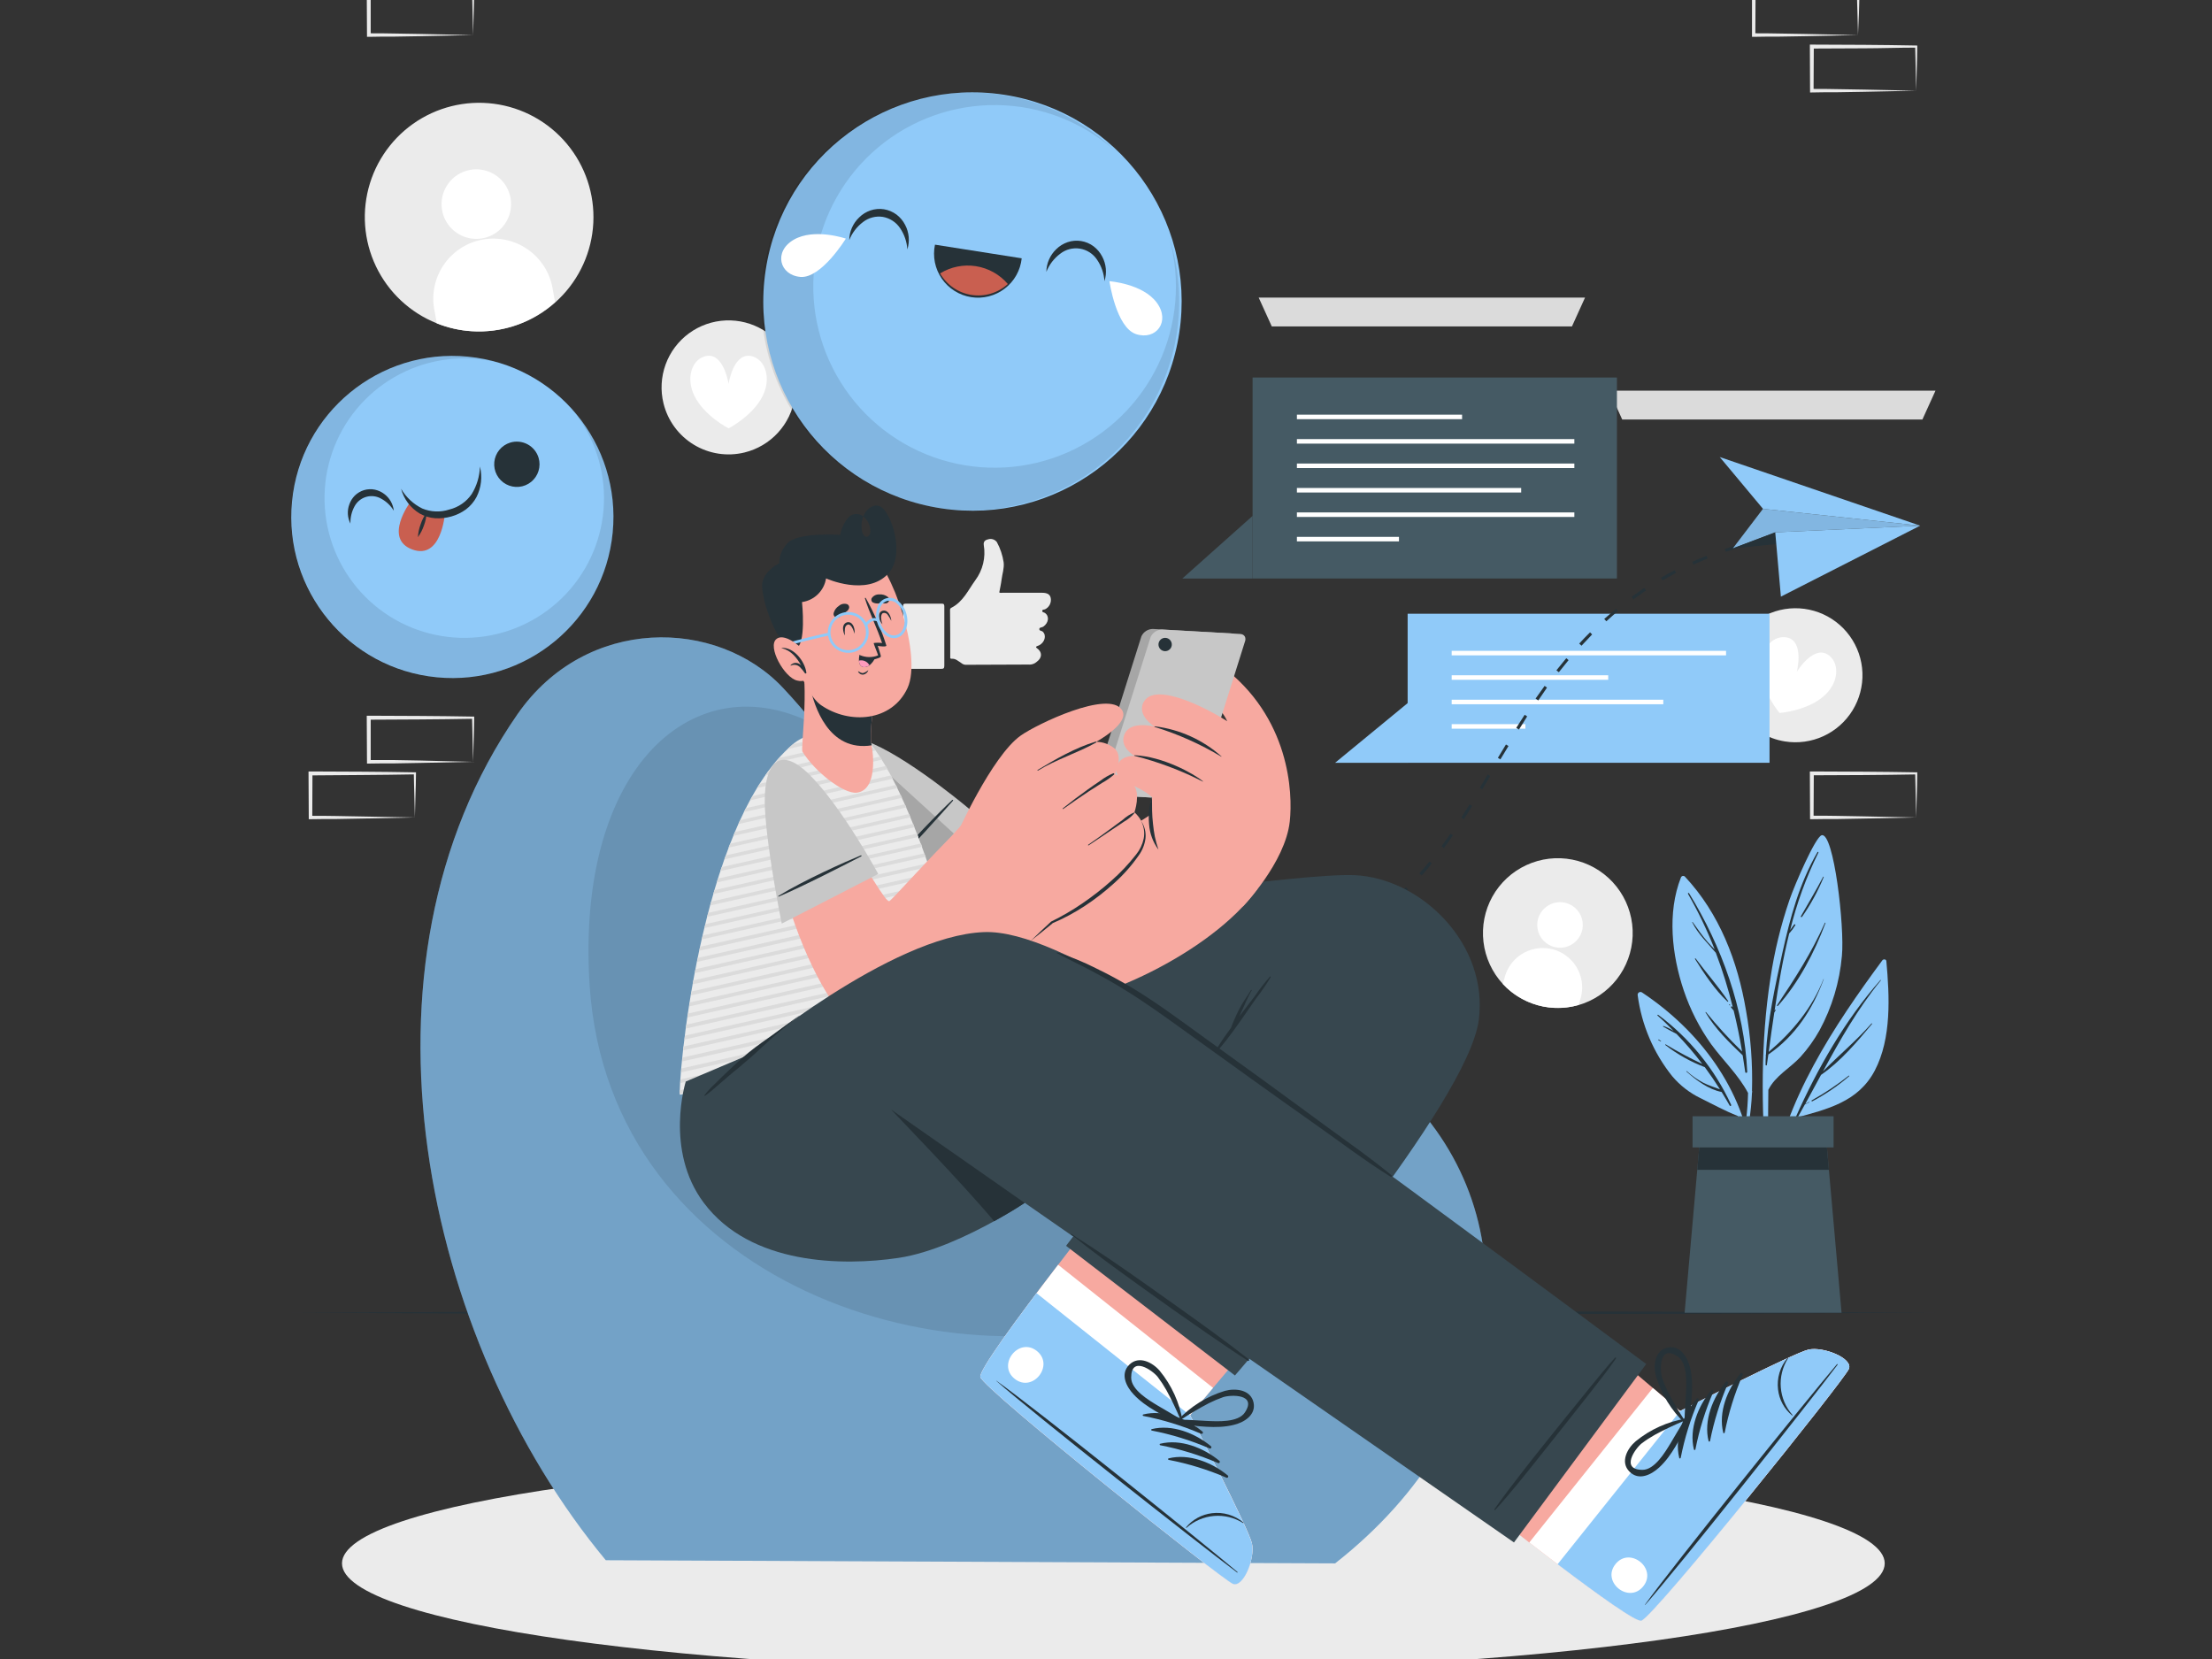 <svg width="800" height="600" viewBox="0 0 800 600" fill="none" xmlns="http://www.w3.org/2000/svg">
<rect x="0" y="0" width="800" height="600" fill="#333333" stroke="none"/>
<g clip-path="url(#clip0_451_302)">
<path d="M171.108 275.53L152.402 275.915L142.906 276.086C139.727 276.086 136.533 276.086 133.354 276.158H132.727V275.53L132.641 259.576V258.849H133.354L152.231 258.935C158.533 258.935 164.82 259.091 171.108 259.163H171.507V259.548C171.507 262.242 171.378 264.937 171.321 267.603L171.108 275.53ZM171.108 275.53L170.908 267.461C170.908 264.809 170.751 262.185 170.723 259.576L171.108 259.961C164.82 260.032 158.533 260.189 152.231 260.189L133.354 260.289L134.067 259.576V275.53L133.425 274.889C136.533 274.889 139.641 274.889 142.764 274.889L152.145 275.06L171.108 275.53Z" fill="#EBEBEB"/>
<path d="M150.049 295.648L131.344 296.033L121.848 296.204C118.669 296.204 115.475 296.204 112.296 296.275H111.668V295.648L111.583 279.694V279.009H112.296L131.172 279.095C137.46 279.095 143.762 279.252 150.049 279.323H150.448V279.708C150.448 282.403 150.334 285.097 150.263 287.763L150.049 295.648ZM150.049 295.648L149.85 287.564C149.778 284.912 149.693 282.288 149.664 279.679L150.049 280.064C143.762 280.136 137.46 280.292 131.172 280.292L112.296 280.435L113.009 279.736L112.937 295.69L112.296 295.049C115.404 295.049 118.512 295.049 121.634 295.12L131.016 295.291L150.049 295.648Z" fill="#EBEBEB"/>
<path d="M693.028 295.648L674.308 296.033L664.813 296.204C661.647 296.204 658.454 296.204 655.274 296.275H654.633V295.648L654.562 279.694V279.009H655.274L674.151 279.095C680.439 279.095 686.74 279.252 693.028 279.323H693.413V279.708C693.413 282.403 693.299 285.097 693.228 287.763L693.028 295.648ZM693.028 295.648L692.828 287.578C692.828 284.926 692.657 282.303 692.643 279.694L693.028 280.079C686.74 280.15 680.439 280.307 674.151 280.307L655.274 280.392L655.987 279.694L655.902 295.648L655.274 295.006C658.383 295.006 661.491 295.006 664.599 295.077L673.98 295.248L693.028 295.648Z" fill="#EBEBEB"/>
<path d="M671.97 12.681L653.25 13.08L643.754 13.237C640.589 13.237 637.396 13.237 634.216 13.323H633.632V12.681V-3.273V-3.986H634.359L653.236 -3.9C659.523 -3.9 665.811 -3.729 672.112 -3.658H672.497V-3.287C672.497 -0.578 672.369 2.116 672.312 4.768L671.97 12.681ZM671.97 12.681L671.77 4.626C671.699 1.96 671.599 -0.664 671.571 -3.273L671.97 -2.888C665.668 -2.888 659.38 -2.66 653.093 -2.646L634.216 -2.56L634.929 -3.273L634.843 12.681L634.216 12.04C637.324 12.04 640.418 12.04 643.541 12.125L652.922 12.282L671.97 12.681Z" fill="#EBEBEB"/>
<path d="M693.028 32.799L674.308 33.198L664.813 33.355C661.647 33.355 658.454 33.355 655.274 33.44H654.633V32.799L654.562 16.845V16.132H655.274L674.151 16.217C680.439 16.217 686.74 16.389 693.028 16.46H693.413V16.845C693.413 19.554 693.299 22.248 693.228 24.9L693.028 32.799ZM693.028 32.799L692.828 24.743C692.828 22.077 692.657 19.454 692.643 16.845L693.028 17.23C686.74 17.23 680.439 17.458 674.151 17.472L655.274 17.558L655.987 16.845L655.902 32.799L655.274 32.157C658.383 32.157 661.491 32.157 664.599 32.243L673.98 32.4L693.028 32.799Z" fill="#EBEBEB"/>
<path d="M171.108 12.681L152.402 13.08L142.906 13.237C139.727 13.237 136.533 13.237 133.354 13.323H132.727V12.681L132.641 -3.287V-4H133.354L152.231 -3.914C158.533 -3.914 164.82 -3.743 171.108 -3.672H171.507V-3.287C171.507 -0.578 171.378 2.116 171.321 4.768L171.108 12.681ZM171.108 12.681L170.908 4.626C170.908 1.96 170.751 -0.664 170.723 -3.273L171.108 -2.888C164.82 -2.888 158.533 -2.66 152.231 -2.646L133.354 -2.56L134.067 -3.273V12.681L133.425 12.04C136.533 12.04 139.641 12.04 142.764 12.125L152.145 12.282L171.108 12.681Z" fill="#EBEBEB"/>
<path d="M581.948 141.283L586.696 151.719H695.266L700 141.283H581.948Z" fill="#DBDBDB"/>
<path d="M455.215 107.621L459.963 118.058H568.518L573.252 107.621H455.215Z" fill="#DBDBDB"/>
<path d="M157.976 116.931C162.003 118.55 166.263 119.513 170.594 119.782C180.976 120.46 191.232 117.199 199.316 110.649C207.4 104.099 212.717 94.743 214.207 84.445C215.697 74.149 213.251 63.668 207.355 55.096C201.46 46.523 192.549 40.488 182.401 38.194C172.253 35.901 161.613 37.518 152.604 42.722C143.595 47.927 136.879 56.337 133.797 66.274C130.714 76.211 131.491 86.945 135.973 96.334C140.455 105.724 148.312 113.078 157.976 116.931Z" fill="#EBEBEB"/>
<path d="M159.887 76.055C160.33 78.502 161.488 80.763 163.216 82.552C164.944 84.341 167.163 85.577 169.594 86.105C172.024 86.632 174.556 86.427 176.87 85.516C179.184 84.604 181.176 83.026 182.593 80.983C184.011 78.939 184.791 76.522 184.834 74.035C184.877 71.548 184.182 69.105 182.837 67.013C181.491 64.921 179.556 63.276 177.275 62.284C174.995 61.292 172.471 60.999 170.024 61.441C166.743 62.038 163.834 63.912 161.933 66.652C160.033 69.392 159.297 72.773 159.887 76.055Z" fill="white"/>
<path d="M157.05 111.827L157.976 116.931C162.003 118.551 166.263 119.513 170.594 119.783C176.069 120.128 181.558 119.373 186.737 117.564C191.916 115.754 196.68 112.926 200.749 109.247L199.822 104.157C198.795 98.485 195.558 93.453 190.821 90.168C186.084 86.883 180.237 85.615 174.565 86.641C168.893 87.668 163.861 90.906 160.576 95.642C157.292 100.379 156.023 106.227 157.05 111.899V111.827Z" fill="white"/>
<path d="M543.525 355.871C547.412 360.069 552.529 362.928 558.141 364.039C563.754 365.15 569.574 364.455 574.767 362.055C579.96 359.654 584.26 355.671 587.05 350.676C589.84 345.681 590.977 339.931 590.298 334.25C589.619 328.57 587.159 323.25 583.27 319.053C579.381 314.857 574.264 311.999 568.651 310.89C563.038 309.781 557.219 310.478 552.026 312.88C546.834 315.282 542.535 319.267 539.747 324.263C536.973 329.259 535.845 335.004 536.523 340.678C537.201 346.353 539.651 351.669 543.525 355.871Z" fill="#EBEBEB"/>
<path d="M556.271 332.289C555.828 333.859 555.861 335.526 556.366 337.077C556.871 338.628 557.825 339.994 559.107 341.003C560.389 342.012 561.941 342.617 563.568 342.743C565.194 342.869 566.821 342.509 568.243 341.709C569.665 340.909 570.817 339.705 571.554 338.25C572.291 336.795 572.579 335.153 572.383 333.534C572.187 331.915 571.514 330.39 570.45 329.153C569.386 327.916 567.98 327.023 566.408 326.586C564.308 326.007 562.063 326.281 560.164 327.35C558.266 328.418 556.866 330.193 556.271 332.289Z" fill="white"/>
<path d="M544.438 352.592L543.525 355.871C546.946 359.556 551.326 362.216 556.173 363.553C561.02 364.89 566.144 364.851 570.971 363.442L571.883 360.177C572.667 356.612 572.053 352.883 570.169 349.757C568.285 346.631 565.274 344.346 561.756 343.374C558.238 342.402 554.481 342.816 551.259 344.531C548.037 346.245 545.596 349.131 544.438 352.592Z" fill="white"/>
<path d="M239.957 145.86C238.818 141.202 239.087 136.312 240.728 131.807C242.369 127.303 245.31 123.386 249.177 120.553C253.045 117.719 257.666 116.097 262.456 115.89C267.246 115.683 271.989 116.901 276.087 119.391C280.184 121.88 283.451 125.529 285.474 129.876C287.498 134.222 288.187 139.071 287.454 143.809C286.721 148.547 284.6 152.962 281.358 156.494C278.116 160.026 273.899 162.517 269.241 163.653C262.998 165.175 256.407 164.155 250.915 160.819C245.424 157.482 241.482 152.101 239.957 145.86Z" fill="#EBEBEB"/>
<path d="M275.856 143.151C272.192 150.522 263.495 154.913 263.495 154.913C263.495 154.913 254.784 150.522 251.134 143.151C248.083 136.992 250.022 130.319 254.827 128.893C261.727 126.812 263.495 138.874 263.495 138.874C263.495 138.874 265.263 126.869 272.164 128.893C276.969 130.333 278.908 136.992 275.856 143.151Z" fill="white"/>
<path d="M625.42 240.386C626.177 235.652 628.321 231.249 631.581 227.733C634.842 224.218 639.071 221.748 643.735 220.637C648.399 219.526 653.288 219.823 657.783 221.49C662.278 223.158 666.177 226.121 668.988 230.005C671.799 233.889 673.395 238.52 673.574 243.311C673.753 248.102 672.506 252.838 669.993 256.921C667.479 261.004 663.812 264.249 659.453 266.247C655.095 268.245 650.242 268.906 645.508 268.145C639.164 267.126 633.485 263.63 629.718 258.424C625.951 253.219 624.405 246.731 625.42 240.386Z" fill="#EBEBEB"/>
<path d="M659.552 251.806C653.321 257.195 643.598 257.851 643.598 257.851C643.598 257.851 637.267 250.437 636.768 242.168C636.355 235.31 640.703 229.935 645.708 230.463C652.836 231.218 649.842 242.966 649.842 242.966C649.842 242.966 656.13 232.587 661.69 237.192C665.554 240.514 664.755 247.315 659.552 251.806Z" fill="white"/>
<path fill-rule="evenodd" clip-rule="evenodd" d="M347.671 239.801C346.559 239.117 345.604 238.105 344.107 238.247C343.536 238.247 343.665 237.834 343.665 237.534C343.665 231.945 343.665 226.357 343.594 220.782C343.594 220.368 343.593 220.041 344.064 219.812C348.341 217.645 350.152 213.411 352.747 209.832C354.082 208.031 355.04 205.979 355.565 203.798C356.089 201.618 356.168 199.355 355.798 197.143C355.627 195.888 356.211 195.332 357.338 195.062C357.907 194.87 358.523 194.864 359.096 195.043C359.67 195.222 360.172 195.578 360.531 196.06C361.766 198.337 362.596 200.812 362.984 203.374C363.24 205.484 362.485 207.551 362.228 209.647C362.043 211.172 361.686 212.698 361.401 214.252C361.772 214.523 362.214 214.38 362.613 214.38H376.77C378.752 214.38 379.722 214.936 380.007 216.262C380.163 217.074 380.048 217.914 379.68 218.653C379.311 219.393 378.71 219.99 377.968 220.354C377.612 220.54 376.984 220.354 376.942 220.924C376.899 221.495 377.555 221.438 377.883 221.666C379.593 222.821 379.308 225.244 377.312 226.642C376.842 226.984 375.887 226.827 375.887 227.526C375.887 228.224 376.742 228.067 377.141 228.467C378.567 229.821 377.84 232.373 375.787 233.4C375.503 233.488 375.227 233.598 374.96 233.728C374.732 233.884 374.504 234.056 374.96 234.383C377.013 235.809 376.984 237.862 374.96 239.345L374.347 239.801C373.6 240.245 372.73 240.435 371.866 240.343L349.667 240.429C349.309 240.467 348.947 240.432 348.604 240.324C348.26 240.216 347.943 240.038 347.671 239.801Z" fill="#EBEBEB"/>
<path fill-rule="evenodd" clip-rule="evenodd" d="M326.613 230.035C326.613 226.484 326.613 222.906 326.613 219.384C326.613 218.657 326.613 218.315 327.568 218.315C331.902 218.315 336.227 218.315 340.542 218.315C341.398 218.315 341.526 218.6 341.526 219.356C341.526 226.494 341.526 233.623 341.526 240.742C341.526 241.654 341.298 241.911 340.385 241.897C336.108 241.897 331.988 241.897 327.796 241.897C326.755 241.897 326.598 241.54 326.613 240.628C326.67 237.12 326.627 233.585 326.613 230.035Z" fill="#EBEBEB"/>
<path d="M105.323 474.764L179.661 474.421L253.999 474.293L402.661 474.065L551.323 474.293L625.661 474.421L700 474.764L625.661 475.12L551.323 475.248L402.661 475.476L253.999 475.248L179.661 475.12L105.323 474.764Z" fill="#263238"/>
<path d="M402.662 604.634C556.735 604.634 681.636 587.074 681.636 565.412C681.636 543.75 556.735 526.19 402.662 526.19C248.588 526.19 123.687 543.75 123.687 565.412C123.687 587.074 248.588 604.634 402.662 604.634Z" fill="#EBEBEB"/>
<path d="M426.499 120.384C432.757 79.076 404.344 40.516 363.037 34.257C321.729 27.998 283.168 56.411 276.91 97.719C270.651 139.027 299.064 177.587 340.372 183.846C381.679 190.104 420.24 161.692 426.499 120.384Z" fill="#90CAF9"/>
<path opacity="0.1" d="M338.888 183.613C327.179 181.729 316.077 177.114 306.482 170.143C296.886 163.172 289.067 154.04 283.655 143.486C278.244 132.932 275.393 121.252 275.333 109.392C275.272 97.532 278.005 85.824 283.309 75.216C288.613 64.607 296.34 55.397 305.864 48.329C315.389 41.261 326.443 36.534 338.133 34.531C349.823 32.527 361.82 33.304 373.154 36.797C384.489 40.291 394.841 46.404 403.375 54.641C391.605 44.139 376.445 38.231 360.673 38C344.902 37.769 329.575 43.229 317.502 53.381C305.43 63.532 297.42 77.695 294.942 93.272C292.463 108.85 295.682 124.799 304.008 138.196C312.334 151.593 325.21 161.54 340.275 166.215C355.339 170.889 371.584 169.978 386.032 163.648C400.479 157.317 412.161 145.992 418.937 131.748C425.712 117.504 427.127 101.295 422.922 86.093C426.837 98.393 427.536 111.491 424.952 124.139C422.368 136.786 416.587 148.56 408.161 158.339C399.735 168.118 388.943 175.575 376.817 180C364.69 184.424 351.632 185.668 338.888 183.613Z" fill="black"/>
<path d="M307.137 86.834C307.161 85.297 307.491 83.781 308.108 82.373C308.725 80.966 309.616 79.695 310.73 78.636C311.884 77.491 313.283 76.623 314.822 76.098C316.4 75.57 318.082 75.428 319.726 75.685C321.363 75.962 322.912 76.621 324.246 77.609C325.538 78.595 326.595 79.857 327.34 81.302C328.06 82.659 328.503 84.146 328.643 85.676C328.782 87.206 328.616 88.748 328.152 90.213C327.988 87.422 327.061 84.729 325.472 82.428C324.757 81.382 323.84 80.49 322.775 79.805C321.71 79.119 320.518 78.654 319.27 78.436C318.018 78.247 316.741 78.313 315.516 78.632C314.29 78.95 313.142 79.514 312.141 80.29C309.902 81.968 308.17 84.233 307.137 86.834Z" fill="#263238"/>
<path d="M378.424 98.326C378.446 96.79 378.774 95.274 379.389 93.866C380.003 92.459 380.892 91.188 382.003 90.127C383.159 88.985 384.558 88.118 386.095 87.59C387.672 87.052 389.357 86.909 391.002 87.172C392.647 87.436 394.203 88.098 395.533 89.101C396.826 90.087 397.883 91.348 398.627 92.794C399.351 94.149 399.796 95.636 399.935 97.167C400.075 98.697 399.906 100.24 399.44 101.704C399.272 98.914 398.345 96.222 396.759 93.92C396.06 92.861 395.147 91.959 394.081 91.271C393.014 90.583 391.817 90.124 390.564 89.923C389.311 89.722 388.029 89.784 386.801 90.103C385.573 90.423 384.425 90.995 383.429 91.781C381.185 93.455 379.452 95.721 378.424 98.326Z" fill="#263238"/>
<path d="M369.513 93.421C369.289 95.566 368.63 97.642 367.577 99.524C366.524 101.406 365.099 103.054 363.389 104.368C361.679 105.682 359.719 106.635 357.63 107.167C355.54 107.7 353.364 107.802 351.233 107.467C349.103 107.132 347.063 106.367 345.238 105.218C343.412 104.07 341.84 102.562 340.616 100.787C339.391 99.011 338.541 97.005 338.117 94.891C337.693 92.777 337.703 90.598 338.147 88.488L369.513 93.421Z" fill="#263238"/>
<path d="M364.495 102.717C362.735 104.317 360.639 105.502 358.36 106.186C356.082 106.869 353.679 107.032 351.33 106.664C348.98 106.296 346.742 105.406 344.781 104.059C342.821 102.713 341.187 100.943 340.001 98.882C343.869 96.492 348.465 95.566 352.957 96.269C357.449 96.972 361.542 99.26 364.495 102.717Z" fill="#C95F50"/>
<path d="M305.911 86.292C305.911 86.292 294.506 82.386 287.077 86.691C279.649 90.997 281.93 99.523 289.487 100.15C297.043 100.778 305.911 86.292 305.911 86.292Z" fill="white"/>
<path d="M401.236 101.704C401.236 101.704 413.255 102.574 418.345 109.432C423.435 116.289 418.102 123.204 410.874 120.838C403.645 118.471 401.236 101.704 401.236 101.704Z" fill="white"/>
<path d="M221.591 192.592C224.697 160.569 201.255 132.09 169.232 128.984C137.208 125.878 108.73 149.321 105.624 181.344C102.518 213.367 125.96 241.846 157.984 244.952C190.007 248.058 218.485 224.616 221.591 192.592Z" fill="#90CAF9"/>
<path opacity="0.1" d="M180.332 242.753C171.576 245.364 162.329 245.879 153.338 244.256C144.347 242.634 135.863 238.919 128.573 233.412C121.282 227.905 115.389 220.761 111.369 212.556C107.35 204.351 105.316 195.316 105.433 186.18C105.551 177.044 107.815 168.064 112.044 159.965C116.272 151.865 122.347 144.875 129.776 139.556C137.205 134.238 145.781 130.742 154.811 129.351C163.841 127.959 173.072 128.711 181.758 131.545C170.069 128.215 157.572 129.209 146.556 134.344C135.54 139.478 126.743 148.411 121.778 159.504C116.812 170.597 116.01 183.108 119.519 194.745C123.028 206.381 130.612 216.364 140.882 222.863C151.152 229.362 163.421 231.943 175.439 230.132C187.457 228.322 198.42 222.241 206.32 213.004C214.22 203.768 218.526 191.994 218.451 179.84C218.376 167.687 213.923 155.967 205.91 146.829C212.761 154.048 217.65 162.9 220.109 172.544C222.569 182.188 222.517 192.3 219.96 201.918C217.402 211.536 212.424 220.339 205.5 227.487C198.575 234.636 189.935 239.891 180.403 242.753H180.332Z" fill="black"/>
<path d="M126.738 189.372C126.197 188.305 125.882 187.137 125.813 185.943C125.744 184.748 125.923 183.551 126.339 182.429C126.754 181.223 127.436 180.127 128.335 179.221C129.276 178.31 130.419 177.636 131.671 177.254C132.931 176.884 134.262 176.826 135.549 177.083C136.798 177.347 137.972 177.888 138.985 178.665C139.943 179.382 140.742 180.289 141.334 181.329C141.925 182.37 142.295 183.521 142.421 184.71C141.322 182.88 139.751 181.378 137.873 180.362C137.055 179.888 136.149 179.586 135.211 179.474C134.272 179.361 133.321 179.441 132.414 179.707C131.507 179.974 130.664 180.423 129.936 181.025C129.208 181.628 128.61 182.372 128.178 183.213C127.164 185.104 126.667 187.228 126.738 189.372Z" fill="#263238"/>
<path d="M194.789 165.578C195.249 167.129 195.241 168.782 194.764 170.328C194.287 171.874 193.363 173.245 192.108 174.267C190.854 175.289 189.325 175.917 187.714 176.072C186.103 176.226 184.483 175.901 183.056 175.136C181.63 174.372 180.462 173.202 179.7 171.775C178.937 170.348 178.614 168.727 178.771 167.116C178.927 165.506 179.557 163.978 180.581 162.725C181.605 161.472 182.977 160.549 184.524 160.074C185.559 159.758 186.646 159.65 187.724 159.756C188.801 159.862 189.847 160.18 190.801 160.691C191.755 161.203 192.598 161.898 193.283 162.736C193.967 163.575 194.479 164.541 194.789 165.578Z" fill="#263238"/>
<path d="M148.296 181.703C148.296 181.703 152.003 186.707 160.885 185.895C160.885 185.895 159.63 202.619 149.109 198.726C138.587 194.834 148.296 181.703 148.296 181.703Z" fill="#C95F50"/>
<path d="M145.059 176.769C146.852 179.844 149.509 182.323 152.701 183.898C155.825 185.196 159.311 185.327 162.524 184.269C165.808 183.465 168.68 181.48 170.594 178.694C172.449 175.688 173.477 172.245 173.574 168.714C174.509 172.426 174.069 176.351 172.333 179.763C171.403 181.517 170.098 183.045 168.513 184.24C166.918 185.394 165.132 186.258 163.237 186.792C161.347 187.328 159.381 187.545 157.42 187.434C155.44 187.287 153.516 186.703 151.789 185.723C148.464 183.73 146.05 180.517 145.059 176.769Z" fill="#263238"/>
<path d="M151.147 194.264C151.238 192.669 151.569 191.097 152.131 189.601C152.631 188.071 153.367 186.627 154.312 185.324C154.234 186.919 153.907 188.492 153.343 189.986C152.832 191.515 152.092 192.957 151.147 194.264Z" fill="#263238"/>
<path d="M584.786 136.535H453.019V209.219H584.786V136.535Z" fill="#455A64"/>
<path d="M427.612 209.233H453.019V186.578L427.612 209.233Z" fill="#455A64"/>
<path d="M528.783 149.965H469.044V151.604H528.783V149.965Z" fill="white"/>
<path d="M569.388 158.805H469.044V160.445H569.388V158.805Z" fill="white"/>
<path d="M569.388 167.645H469.044V169.284H569.388V167.645Z" fill="white"/>
<path d="M550.155 176.484H469.044V178.124H550.155V176.484Z" fill="white"/>
<path d="M569.388 185.324H469.044V186.964H569.388V185.324Z" fill="white"/>
<path d="M505.957 194.163H469.044V195.803H505.957V194.163Z" fill="white"/>
<path d="M639.976 221.965H509.093V275.873H639.976V221.965Z" fill="#90CAF9"/>
<path d="M509.136 254.258V275.873H482.859L509.136 254.258Z" fill="#90CAF9"/>
<path d="M624.251 235.381H525.019V237.021H624.251V235.381Z" fill="white"/>
<path d="M581.635 244.22H525.019V245.86H581.635V244.22Z" fill="white"/>
<path d="M601.553 253.061H525.019V254.701H601.553V253.061Z" fill="white"/>
<path d="M551.68 261.9H525.019V263.54H551.68V261.9Z" fill="white"/>
<path d="M426.985 256.041L426.187 255.343C426.8 254.63 427.455 253.917 428.111 253.218L428.895 253.945C428.24 254.644 427.598 255.343 426.985 256.041Z" fill="#263238"/>
<path d="M458.608 343.995V342.925C460.433 342.925 462.301 342.768 464.168 342.555L464.297 343.624C462.372 343.824 460.461 343.952 458.608 343.995ZM451.479 343.667C449.591 343.455 447.716 343.141 445.862 342.726L446.104 341.685C447.916 342.091 449.748 342.395 451.593 342.597L451.479 343.667ZM471.226 342.441L470.998 341.4C472.78 341.001 474.59 340.516 476.401 339.974L476.715 341.001C474.933 341.542 473.079 342.041 471.269 342.441H471.226ZM439.061 340.687C437.286 340.013 435.553 339.232 433.871 338.349L434.37 337.393C436.013 338.254 437.703 339.02 439.432 339.689L439.061 340.687ZM483.387 338.591L482.974 337.593C484.685 336.894 486.396 336.167 488.078 335.312L488.548 336.267C486.895 337.108 485.155 337.878 483.43 338.591H483.387ZM427.783 334.556C426.257 333.429 424.805 332.205 423.435 330.892L424.176 330.122C425.526 331.403 426.954 332.599 428.454 333.701L427.783 334.556ZM494.722 332.917L494.166 332.004C495.748 331.049 497.317 330.022 498.842 328.939L499.455 329.823C498.015 330.906 496.419 331.947 494.822 332.917H494.722ZM418.687 325.603C417.53 324.097 416.468 322.521 415.508 320.883L416.435 320.342C417.368 321.94 418.401 323.478 419.528 324.947L418.687 325.603ZM505.044 325.474L504.346 324.662C505.771 323.478 507.126 322.209 508.48 320.912L509.222 321.682C507.953 322.993 506.556 324.277 505.144 325.474H505.044ZM514.126 316.578L513.328 315.865C514.554 314.525 515.78 313.013 516.978 311.588L517.805 312.258C516.721 313.783 515.452 315.223 514.226 316.578H514.126ZM412.4 314.482C411.699 312.713 411.104 310.904 410.618 309.064L411.658 308.793C412.13 310.588 412.706 312.354 413.383 314.083L412.4 314.482ZM522.182 306.711L521.312 306.07C522.424 304.644 523.508 303.047 524.577 301.508L525.461 302.106C524.434 303.675 523.351 305.2 522.239 306.711H522.182ZM409.377 302.078C409.173 300.246 409.068 298.404 409.063 296.56V296.403H410.133V296.574C410.133 298.375 410.233 300.174 410.432 301.964L409.377 302.078ZM529.382 296.247L528.483 295.662C529.496 294.094 530.508 292.525 531.506 290.914L532.404 291.485C531.463 293.096 530.451 294.692 529.439 296.247H529.382ZM410.632 289.46L409.577 289.303C409.84 287.427 410.202 285.567 410.66 283.729L411.701 283.985C411.267 285.791 410.929 287.618 410.689 289.46H410.632ZM536.097 285.482L535.184 284.926C536.154 283.329 537.123 281.733 538.036 280.107L538.948 280.663L536.097 285.482ZM413.768 277.327L412.77 276.956C413.426 275.203 414.196 273.449 415.023 271.738L415.978 272.209C415.237 273.891 414.481 275.616 413.84 277.327H413.768ZM542.641 274.632L541.729 274.076L544.651 269.257L545.564 269.813L542.641 274.632ZM419.372 266.078L418.459 265.508C419.457 263.925 420.526 262.342 421.653 260.817L422.508 261.458C421.482 262.984 420.412 264.538 419.443 266.178L419.372 266.078ZM549.285 263.811L548.373 263.241C549.371 261.658 550.397 260.076 551.424 258.507L552.322 259.092C551.367 260.689 550.34 262.271 549.356 263.839L549.285 263.811ZM556.243 253.26L555.359 252.647C556.428 251.108 557.526 249.582 558.638 248.057L559.493 248.684C558.448 250.214 557.388 251.768 556.314 253.346L556.243 253.26ZM563.742 243.095L562.901 242.425C564.084 240.928 565.282 239.459 566.465 238.048L567.292 238.746C566.18 240.172 564.982 241.626 563.771 243.123L563.742 243.095ZM571.926 233.485L571.142 232.758C572.425 231.333 573.751 230.007 575.062 228.695L575.818 229.451C574.578 230.791 573.28 232.145 571.997 233.514L571.926 233.485ZM580.908 224.646L580.195 223.847C581.621 222.593 583.047 221.352 584.472 220.169L585.142 220.996C583.802 222.194 582.305 223.405 580.979 224.674L580.908 224.646ZM590.703 216.719L590.075 215.863C591.587 214.751 593.155 213.668 594.723 212.641L595.308 213.539C593.825 214.58 592.285 215.664 590.774 216.747L590.703 216.719ZM601.253 209.861L600.726 208.934C602.337 208.007 604.005 207.081 605.673 206.225L606.172 207.166C604.575 208.05 602.921 208.963 601.325 209.889L601.253 209.861ZM612.46 204.158L612.018 203.188C613.728 202.419 615.482 201.677 617.222 200.979L617.621 201.977C615.953 202.647 614.227 203.445 612.531 204.144L612.46 204.158ZM624.179 199.553L623.837 198.541C625.605 197.927 627.416 197.357 629.226 196.815L629.526 197.842C627.801 198.355 626.004 198.94 624.25 199.539L624.179 199.553Z" fill="#263238"/>
<path d="M636.611 195.904L636.355 194.863L639.135 194.207L639.377 195.248L636.611 195.904Z" fill="#263238"/>
<path d="M637.609 184.027L626.731 198.313L642.043 192.525L694.454 190.115L637.609 184.027Z" fill="#90CAF9"/>
<path opacity="0.1" d="M637.609 184.027L626.731 198.313L642.043 192.525L694.454 190.115L637.609 184.027Z" fill="black"/>
<path d="M642.457 196.773L626.731 198.313L642.043 192.524L642.457 196.773Z" fill="#263238"/>
<path d="M642.043 192.525L694.454 190.115L644.082 215.779L642.043 192.525Z" fill="#90CAF9"/>
<path d="M637.61 184.027L621.969 165.293L694.454 190.115L637.61 184.027Z" fill="#90CAF9"/>
<path d="M219.098 564.271L482.86 565.412C547.018 515.069 553.591 440.488 507.853 395.292C480.179 367.947 445.035 373.464 411.558 369.116H411.473C399.81 367.59 388.376 364.839 377.526 359.136C343.066 340.958 323.633 298.071 294.648 262C291.026 257.466 287.224 253.08 283.242 248.84C259.403 223.377 211.955 222.55 187.133 258.336C124.086 349.27 152.972 484.629 219.098 564.271Z" fill="#90CAF9"/>
<path opacity="0.2" d="M219.098 564.271L482.86 565.412C547.018 515.069 553.591 440.488 507.853 395.292C480.179 367.947 445.035 373.464 411.558 369.116H411.473C399.81 367.59 388.376 364.839 377.526 359.136C343.066 340.958 323.633 298.071 294.648 262C291.026 257.466 287.224 253.08 283.242 248.84C259.403 223.377 211.955 222.55 187.133 258.336C124.086 349.27 152.972 484.629 219.098 564.271Z" fill="black"/>
<path opacity="0.1" d="M213.238 356.213C220.167 464.355 345.104 504.803 423.164 472.396C491.015 444.209 468.787 379.88 411.53 369.116H411.444C399.782 367.59 388.347 364.838 377.497 359.135C343.037 340.957 323.604 298.071 294.619 262C251.419 239.559 208.176 276.984 213.238 356.213Z" fill="black"/>
<path d="M445.933 572.84C442.126 571.415 356.197 502.765 354.572 498.075C353.944 496.307 363.226 483.204 374.874 467.692C377.384 464.342 380.007 460.906 382.687 457.427C400.053 434.8 419.001 411.19 419.001 411.19L476.629 456.97L438.719 501.938L430.407 511.819C430.407 511.819 451.551 552.823 452.777 558.155C454.003 563.488 449.711 574.238 445.933 572.84Z" fill="#F7A9A0"/>
<path d="M445.933 572.84C442.126 571.414 356.197 502.765 354.572 498.074C353.816 495.907 367.66 477.03 382.687 457.426L438.719 501.938L430.407 511.818C430.407 511.818 451.55 552.823 452.777 558.155C454.003 563.487 449.711 574.237 445.933 572.84Z" fill="white"/>
<path d="M445.933 572.84C442.126 571.415 356.197 502.765 354.572 498.074C353.944 496.307 363.226 483.204 374.874 467.692L430.407 511.89C430.407 511.89 451.551 552.894 452.777 558.226C454.003 563.559 449.711 574.237 445.933 572.84Z" fill="#90CAF9"/>
<path d="M447.444 568.434C433.329 556.572 375.245 509.979 360.389 499.386C360.26 499.3 360.203 499.386 360.389 499.471C374.118 511.533 432.574 557.599 447.359 568.662C447.573 568.89 447.744 568.662 447.444 568.434Z" fill="#263238"/>
<path d="M449.712 550.655C448.148 549.333 446.327 548.35 444.363 547.768C442.4 547.187 440.337 547.019 438.306 547.276C434.641 547.714 431.286 549.547 428.938 552.395C428.867 552.48 429.024 552.609 429.11 552.537C431.877 550.074 435.369 548.575 439.061 548.267C442.753 547.958 446.445 548.856 449.583 550.826C449.712 550.912 449.826 550.741 449.712 550.655Z" fill="#263238"/>
<path d="M434.841 517.706C429.138 513.015 420.84 509.722 413.455 511.561C413.169 511.632 413.269 512.046 413.455 512.089C420.612 513.475 427.6 515.626 434.299 518.505C434.351 518.54 434.41 518.565 434.472 518.578C434.534 518.591 434.598 518.591 434.66 518.579C434.723 518.567 434.782 518.543 434.835 518.508C434.888 518.474 434.933 518.429 434.969 518.376C435.004 518.324 435.029 518.265 435.042 518.203C435.055 518.141 435.055 518.077 435.044 518.015C435.032 517.952 435.008 517.893 434.973 517.84C434.938 517.787 434.893 517.742 434.841 517.706Z" fill="#263238"/>
<path d="M437.906 522.996C432.203 518.319 423.891 515.012 416.52 516.865C416.235 516.936 416.335 517.335 416.52 517.378C423.673 518.765 430.656 520.916 437.35 523.794C437.402 523.831 437.462 523.856 437.524 523.87C437.586 523.884 437.651 523.885 437.714 523.874C437.777 523.863 437.837 523.839 437.89 523.804C437.944 523.77 437.991 523.725 438.027 523.673C438.064 523.62 438.09 523.561 438.103 523.499C438.117 523.437 438.118 523.372 438.107 523.309C438.096 523.246 438.072 523.186 438.038 523.132C438.003 523.079 437.958 523.032 437.906 522.996Z" fill="#263238"/>
<path d="M440.971 528.3C435.269 523.61 426.956 520.302 419.585 522.155C419.3 522.155 419.4 522.626 419.585 522.683C426.738 524.065 433.721 526.211 440.415 529.084C440.519 529.158 440.648 529.188 440.774 529.166C440.9 529.145 441.012 529.074 441.086 528.97C441.159 528.866 441.189 528.737 441.167 528.612C441.146 528.486 441.075 528.374 440.971 528.3Z" fill="#263238"/>
<path d="M444.008 533.589C438.305 528.899 429.993 525.591 422.622 527.444C422.337 527.516 422.437 527.915 422.622 527.972C429.775 529.354 436.758 531.5 443.452 534.374C443.504 534.41 443.562 534.436 443.623 534.45C443.685 534.464 443.749 534.466 443.811 534.455C443.873 534.445 443.933 534.422 443.986 534.388C444.04 534.355 444.086 534.311 444.122 534.26C444.159 534.208 444.185 534.15 444.199 534.088C444.213 534.027 444.215 533.963 444.204 533.901C444.194 533.839 444.171 533.779 444.137 533.726C444.104 533.672 444.06 533.626 444.008 533.589Z" fill="#263238"/>
<path d="M374.988 488.593C368.501 483.446 360.488 493.512 366.975 498.673C373.462 503.834 381.475 493.782 374.988 488.593Z" fill="white"/>
<path d="M453.375 507.299C452.392 502.551 446.817 501.981 443.01 503.021C436.507 504.988 430.636 508.632 425.987 513.586C425.963 513.603 425.944 513.626 425.931 513.652C425.918 513.678 425.911 513.707 425.911 513.736C425.911 513.765 425.918 513.794 425.931 513.82C425.944 513.846 425.963 513.868 425.987 513.885C425.922 514.012 425.888 514.151 425.887 514.293C425.887 514.435 425.92 514.575 425.984 514.701C426.048 514.828 426.141 514.938 426.256 515.021C426.37 515.105 426.503 515.16 426.643 515.183C433.016 515.625 439.788 516.894 446.104 515.354C449.854 514.499 454.302 511.804 453.375 507.299ZM436.509 513.9C433.358 513.771 430.25 513.472 427.113 513.443C430.365 511.292 433.725 509.308 437.179 507.498C438.868 506.648 440.611 505.909 442.397 505.288C445.177 504.39 454.687 504.091 450.239 510.82C447.801 514.541 440.244 514.071 436.509 513.9Z" fill="#263238"/>
<path d="M409.962 504.276C414.367 509.053 420.683 511.761 426.229 514.941C426.358 515 426.5 515.028 426.642 515.023C426.784 515.017 426.922 514.978 427.046 514.908C427.17 514.839 427.275 514.741 427.354 514.623C427.433 514.504 427.482 514.369 427.498 514.228C427.627 514.228 427.741 514.157 427.712 514C426.597 507.301 423.74 501.012 419.429 495.765C416.862 492.756 411.915 490.133 408.45 493.54C404.986 496.948 407.381 501.51 409.962 504.276ZM409.106 498.203C409.106 490.147 416.891 495.679 418.701 497.974C419.842 499.481 420.88 501.062 421.81 502.708C423.674 506.132 425.363 509.649 426.871 513.244C424.248 511.519 421.496 510.036 418.801 508.411C415.608 506.486 409.078 502.679 409.106 498.231V498.203Z" fill="#263238"/>
<path d="M534.814 368.945C530.864 398.886 457.096 485.285 448.571 495.209L446.631 497.461L385.553 450.569L386.251 449.656L439.988 379.296L279.706 378.355L340.571 331.035C340.571 331.035 345.504 333.886 355.769 332.389C391.142 327.214 470.898 315.751 489.703 316.506C514.012 317.504 538.435 341.485 534.814 368.945Z" fill="#37474F"/>
<path d="M459.349 353.148C457.354 355.406 455.502 357.787 453.803 360.276C451.907 362.771 449.982 365.238 448.1 367.733V367.804C448.428 367.077 448.756 366.378 449.112 365.608C450.31 363.142 451.265 360.576 452.677 358.209C452.762 358.052 452.548 357.924 452.463 358.066C451.037 360.419 449.312 362.657 448.072 365.195C447.487 366.364 446.931 367.533 446.418 368.731C446.132 369.387 445.833 370.057 445.591 370.713C445.451 371.028 445.332 371.352 445.234 371.682C444.379 372.837 443.552 373.992 442.725 375.175C440.914 377.799 439.317 380.565 437.492 383.174C437.393 383.302 437.621 383.43 437.721 383.302C439.574 380.864 441.656 378.583 443.538 376.173C445.42 373.764 447.273 371.155 449.069 368.603C450.866 366.05 452.534 363.584 454.288 361.089C456.207 358.624 457.974 356.043 459.577 353.361C459.549 353.148 459.435 353.062 459.349 353.148Z" fill="#263238"/>
<path d="M307.75 287.734C321.024 321.767 363.354 361.445 377.754 362.728C394.521 364.239 437.835 345.006 454.602 321.695C458.565 316.178 423.064 289.873 417.062 293.993C404.743 302.434 381.532 313.954 379.536 314.039C375.573 314.339 349.225 293.708 328.21 278.966C302.033 260.645 302.461 274.175 307.75 287.734Z" fill="#F7A9A0"/>
<path d="M449.483 327.869C449.483 327.869 464.838 312.015 466.464 297.087C467.59 286.751 466.535 259.348 441.684 240.785C435.782 236.379 424.262 234.298 431.276 244.976C436.266 252.576 441.713 255.883 443.809 260.816C443.809 260.816 428.838 259.904 424.661 265.978C421.009 271.289 417.74 276.854 414.88 282.63C415.814 283.405 416.8 284.115 417.832 284.755C417.832 284.755 414.453 290.8 416.791 301.051L449.483 327.869Z" fill="#F7A9A0"/>
<path d="M412.799 230.149L395.69 284.327C395.02 285.909 395.69 287.264 397.329 287.349L425.744 288.989C426.612 288.977 427.459 288.717 428.184 288.24C428.909 287.762 429.483 287.087 429.836 286.294L446.874 232.116C447.558 230.534 446.874 229.179 445.249 229.079L416.919 227.468C416.049 227.479 415.199 227.736 414.47 228.211C413.74 228.685 413.161 229.357 412.799 230.149Z" fill="#A6A6A6"/>
<path d="M416.164 230.321L399.055 284.499C398.385 286.067 399.055 287.436 400.694 287.521L429.038 289.175C429.907 289.159 430.754 288.898 431.48 288.421C432.207 287.944 432.784 287.271 433.144 286.481L450.168 232.303C450.852 230.72 450.168 229.38 448.542 229.28L420.27 227.683C419.407 227.694 418.565 227.947 417.839 228.413C417.113 228.88 416.532 229.541 416.164 230.321Z" fill="#C7C7C7"/>
<path d="M423.792 233.286C423.754 233.761 423.575 234.214 423.28 234.588C422.984 234.962 422.584 235.239 422.131 235.386C421.678 235.532 421.191 235.541 420.733 235.411C420.274 235.281 419.865 235.018 419.556 234.655C419.247 234.293 419.052 233.846 418.997 233.373C418.941 232.9 419.028 232.421 419.244 231.996C419.461 231.572 419.799 231.222 420.215 230.989C420.631 230.757 421.107 230.653 421.582 230.691C421.897 230.716 422.205 230.804 422.487 230.948C422.768 231.092 423.019 231.29 423.224 231.531C423.43 231.772 423.585 232.051 423.683 232.352C423.78 232.653 423.817 232.971 423.792 233.286Z" fill="#263238"/>
<path d="M464.967 282.388C461.844 277.926 455.086 268.573 446.888 262.842C437.792 256.483 418.53 246.674 413.911 253.446C410.518 258.408 417.532 262.799 417.532 262.799C417.532 262.799 408.721 260.418 406.64 265.65C404.743 270.341 410.375 273.406 410.375 273.406C410.375 273.406 404.786 272.893 403.817 277.769C402.676 283.629 414.581 283.757 418.545 290.715C419.429 292.198 464.967 282.388 464.967 282.388Z" fill="#F7A9A0"/>
<path d="M441.77 273.577C435.056 267.59 426.674 263.795 417.746 262.698C417.518 262.698 417.375 262.841 417.589 262.898C426.035 265.5 434.135 269.114 441.713 273.662C441.713 273.662 441.813 273.619 441.77 273.577Z" fill="#263238"/>
<path d="M435.083 282.588C431.633 279.736 420.626 273.634 410.446 273.149C410.218 273.149 410.09 273.306 410.304 273.363C418.869 275.525 427.162 278.648 435.026 282.673C435.026 282.673 435.126 282.616 435.083 282.588Z" fill="#263238"/>
<path d="M416.619 288.233C416.619 291.527 416.619 294.721 416.99 297.9C417.133 299.497 417.389 301.065 417.674 302.633C418.024 304.209 418.457 305.765 418.972 307.296C416.975 304.602 415.796 301.389 415.579 298.042C415.429 296.387 415.429 294.722 415.579 293.067C415.724 291.419 416.074 289.795 416.619 288.233Z" fill="#263238"/>
<path d="M325.743 322.951L351.92 293.709C351.92 293.709 331.104 275.873 316.034 269.129C300.964 262.385 298.825 272.109 305.455 286.78C312.084 301.45 325.743 322.951 325.743 322.951Z" fill="#C7C7C7"/>
<path d="M344.962 301.464L325.743 322.95C325.743 322.95 312.084 301.45 305.455 286.779C300.479 275.744 300.422 267.503 307.137 266.976L344.962 301.464Z" fill="#A6A6A6"/>
<path d="M344.435 289.274C340.001 293.437 328.324 305.114 321.78 313.726C321.78 313.726 321.936 313.968 321.979 313.911C328.552 307.623 340.685 294.093 344.705 289.545C344.791 289.459 344.52 289.203 344.435 289.274Z" fill="#263238"/>
<path d="M245.93 395.92C246.201 396.205 350.508 373.35 351.435 372.139C352.861 370.428 334.141 291.983 314.48 268.587C309.561 262.727 293.906 263.126 286.892 269.043C252.203 298.285 244.932 394.879 245.93 395.92Z" fill="#EBEBEB"/>
<path fill-rule="evenodd" clip-rule="evenodd" d="M309.304 265.379L284.853 270.91C285.494 270.269 286.15 269.684 286.806 269.128L306.41 264.708C307.39 264.86 308.357 265.084 309.304 265.379ZM312.911 267.104L281.716 274.147C281.217 274.689 280.747 275.23 280.29 275.801L314.152 268.159C313.774 267.767 313.359 267.413 312.911 267.104ZM315.891 270.297L277.895 278.852C277.496 279.365 277.125 279.893 276.755 280.434L316.675 271.409C316.461 271.053 316.191 270.668 315.891 270.297ZM318.244 273.634L274.773 283.443C274.445 283.956 274.117 284.469 273.803 284.997L318.985 274.731L318.244 273.634ZM320.325 277.027L272.092 287.92L271.265 289.445L321.01 278.21L320.325 277.027ZM322.25 280.434L269.754 292.282L269.013 293.708L322.82 281.646L322.25 280.434ZM324.018 283.885L267.673 296.617C267.444 297.101 267.231 297.6 267.003 298.042L324.602 285.025C324.417 284.712 324.246 284.312 324.018 283.913V283.885ZM325.686 287.364L265.805 300.894L265.206 302.32L326.271 288.533C326.071 288.19 325.886 287.791 325.672 287.392L325.686 287.364ZM327.283 290.871L264.065 305.128C263.866 305.613 263.681 306.098 263.495 306.554L327.825 292.026C327.639 291.698 327.468 291.299 327.283 290.899V290.871ZM328.808 294.392L262.483 309.377C262.302 309.862 262.131 310.337 261.97 310.803L329.322 295.59L328.808 294.392ZM330.234 297.928L260.986 313.611C260.815 314.096 260.658 314.567 260.501 315.037L330.719 299.183C330.591 298.769 330.419 298.356 330.263 297.957L330.234 297.928ZM331.66 301.478L259.646 317.746C259.503 318.231 259.346 318.701 259.204 319.172L332.13 302.69L331.66 301.478ZM333.086 305.043L258.391 321.923L257.963 323.349L333.528 306.24L333.086 305.043ZM334.383 308.607L257.236 326.058C257.094 326.529 256.965 327.013 256.837 327.484L334.782 309.862C334.611 309.448 334.469 309.035 334.312 308.636L334.383 308.607ZM335.652 312.186L256.096 330.164C255.982 330.635 255.853 331.105 255.739 331.59L336.008 313.455L335.652 312.186ZM336.878 315.764L255.14 334.228C255.007 334.703 254.893 335.178 254.798 335.653L337.291 317.019C337.078 316.62 336.949 316.206 336.807 315.793L336.878 315.764ZM338.09 319.371L254.157 338.319C254.043 338.79 253.943 339.26 253.829 339.745L338.489 320.626C338.29 320.227 338.147 319.813 338.019 319.4L338.09 319.371ZM339.245 322.964L253.244 342.397L252.945 343.823L339.644 324.247C339.444 323.834 339.316 323.406 339.173 322.993L339.245 322.964ZM340.385 326.571L252.389 346.446C252.289 346.917 252.189 347.387 252.104 347.872L340.77 327.912L340.385 326.571ZM341.497 330.193L251.533 350.524C251.448 350.994 251.348 351.465 251.277 351.95L341.811 331.49C341.669 331.048 341.54 330.635 341.426 330.221L341.497 330.193ZM342.567 333.8L250.749 354.573C250.664 355.029 250.578 355.5 250.507 355.999L342.852 335.14C342.781 334.613 342.61 334.256 342.495 333.828L342.567 333.8ZM343.608 337.436L250.107 358.579C250.022 359.05 249.936 359.506 249.865 360.005L343.964 338.761C343.779 338.305 343.665 337.892 343.536 337.464L343.608 337.436ZM344.634 341.071L249.452 362.557L249.238 363.983L344.99 342.369C344.791 341.941 344.677 341.527 344.563 341.1L344.634 341.071ZM345.618 344.707L248.839 366.563L248.625 367.989L345.889 346.018C345.789 345.576 345.632 345.163 345.547 344.735L345.618 344.707ZM346.602 348.357L248.225 370.57C248.225 371.04 248.097 371.482 248.04 371.995L346.901 349.668C346.744 349.226 346.644 348.87 346.53 348.385L346.602 348.357ZM347.528 352.007L247.726 374.548L247.555 375.973L347.856 353.318C347.685 352.891 347.571 352.463 347.457 352.035L347.528 352.007ZM348.441 355.656L247.213 378.468C247.213 378.939 247.113 379.395 247.056 379.894L348.712 356.925L348.441 355.656ZM349.31 359.321L246.8 382.475C246.8 382.95 246.757 383.425 246.671 383.9L349.596 360.647C349.439 360.276 349.339 359.777 349.239 359.349L349.31 359.321ZM350.137 362.999L246.429 386.424C246.429 386.894 246.344 387.351 246.315 387.85L350.394 364.339C350.251 363.897 350.166 363.47 350.066 363.028L350.137 362.999ZM350.893 366.706L246.115 390.373C246.115 390.844 246.115 391.3 246.03 391.713L351.135 367.975C350.993 367.604 350.907 367.191 350.822 366.734L350.893 366.706ZM351.52 370.427L245.83 394.308C245.808 394.75 245.808 395.193 245.83 395.634L351.52 371.767C351.521 371.329 351.498 370.891 351.449 370.456L351.52 370.427Z" fill="#DBDBDB"/>
<path d="M309.846 286.68C305.098 287.222 294.591 279.024 290.199 271.795C289.914 271.296 290.442 265.907 290.798 259.32C290.984 255.328 291.112 250.88 290.927 246.816L316.732 251.878C315.502 257.013 314.908 262.28 314.964 267.561C314.991 268.119 315.072 268.673 315.207 269.215C315.207 269.3 315.207 269.386 315.207 269.486C315.92 272.694 317.274 285.825 309.846 286.68Z" fill="#F7A9A0"/>
<path d="M315.207 269.271C315.207 269.357 315.207 269.428 315.207 269.556C314.34 269.707 313.463 269.788 312.584 269.799C298.055 270.127 293.721 252.604 292.737 247.187L316.733 251.92C315.509 257.057 314.911 262.323 314.95 267.603C314.996 268.165 315.082 268.722 315.207 269.271Z" fill="#263238"/>
<path d="M283.085 215.464C281.56 224.816 289.786 250.109 296.943 255.028C307.323 262.157 322.607 260.93 328.21 248.854C333.67 237.135 322.364 204.357 314.523 200.066C302.974 193.735 285.352 201.662 283.085 215.464Z" fill="#F7A9A0"/>
<path d="M303.445 223.177C304.143 222.764 304.714 222.265 305.37 221.751C306.025 221.238 306.795 220.853 307.066 219.969C307.148 219.699 307.133 219.409 307.024 219.148C306.914 218.888 306.718 218.674 306.467 218.543C305.961 218.356 305.414 218.307 304.882 218.402C304.351 218.497 303.854 218.733 303.445 219.085C302.506 219.678 301.821 220.597 301.52 221.666C301.443 221.919 301.444 222.19 301.523 222.442C301.602 222.695 301.756 222.918 301.964 223.081C302.173 223.245 302.425 223.342 302.69 223.359C302.954 223.376 303.217 223.312 303.445 223.177Z" fill="#263238"/>
<path d="M320.382 218.215C319.594 218.258 318.804 218.258 318.016 218.215C317.183 218.357 316.326 218.222 315.578 217.83C315.374 217.662 315.23 217.432 315.165 217.176C315.101 216.919 315.121 216.649 315.221 216.404C315.513 215.945 315.921 215.571 316.405 215.32C316.888 215.07 317.429 214.952 317.973 214.979C319.071 214.881 320.167 215.19 321.052 215.848C321.269 216.006 321.431 216.227 321.519 216.48C321.606 216.733 321.614 217.007 321.541 217.265C321.468 217.523 321.318 217.752 321.111 217.922C320.903 218.092 320.649 218.194 320.382 218.215Z" fill="#263238"/>
<path d="M310.473 242.81C311.001 243.095 311.571 243.537 312.213 243.408C312.849 243.208 313.436 242.878 313.938 242.439C313.938 242.439 314.066 242.439 314.038 242.439C313.893 242.85 313.639 243.214 313.302 243.49C312.965 243.767 312.559 243.946 312.127 244.007C311.75 244.018 311.378 243.917 311.058 243.716C310.739 243.516 310.485 243.225 310.331 242.881C310.274 242.852 310.402 242.781 310.473 242.81Z" fill="#263238"/>
<path d="M310.787 237.135C311.423 237.683 312.166 238.092 312.968 238.338C313.771 238.583 314.616 238.659 315.449 238.561C316.183 238.497 316.904 238.324 317.588 238.048C317.72 238.007 317.849 237.954 317.973 237.891L318.343 237.72C318.428 237.673 318.495 237.601 318.536 237.514C318.577 237.427 318.589 237.329 318.571 237.235L318.5 237.064V236.921C318.158 235.581 317.445 233.599 317.445 233.599C318.001 233.699 320.781 234.098 320.553 233.414C318.661 227.475 316.172 221.743 313.125 216.305C313.106 216.263 313.071 216.231 313.029 216.215C312.986 216.199 312.939 216.201 312.897 216.22C312.855 216.238 312.823 216.273 312.807 216.316C312.791 216.359 312.792 216.406 312.811 216.448C314.537 221.922 317.203 227.069 319.013 232.559C318.016 232.417 317.003 232.417 316.005 232.559C315.834 232.658 317.431 236.351 317.559 236.964C317.564 236.988 317.564 237.012 317.559 237.035C316.503 237.454 315.374 237.659 314.238 237.637C313.103 237.615 311.983 237.367 310.944 236.907C310.744 236.879 310.644 237.035 310.787 237.135Z" fill="#263238"/>
<path d="M316.618 237.663C316.158 238.819 315.413 239.839 314.451 240.629C313.918 241.04 313.27 241.274 312.598 241.299C311.172 241.299 310.716 240.087 310.644 238.932C310.624 238.32 310.672 237.708 310.787 237.107C312.621 237.912 314.665 238.107 316.618 237.663Z" fill="#263238"/>
<path d="M314.451 240.614C313.919 241.025 313.27 241.259 312.598 241.284C311.172 241.284 310.716 240.072 310.645 238.917C311.377 238.731 312.152 238.797 312.842 239.105C313.533 239.413 314.1 239.944 314.451 240.614Z" fill="#FF9BBC"/>
<path d="M304.899 227.398C304.869 226.904 304.972 226.412 305.198 225.972C305.328 225.739 305.505 225.535 305.719 225.375C305.933 225.216 306.178 225.103 306.439 225.046C306.704 224.991 306.979 224.998 307.241 225.067C307.504 225.137 307.746 225.266 307.95 225.445C308.298 225.769 308.567 226.169 308.734 226.614C308.841 226.876 308.922 227.148 308.977 227.427C309.112 228.003 309.112 228.603 308.977 229.18C308.909 228.76 308.794 228.349 308.634 227.954C308.502 227.594 308.339 227.246 308.15 226.913C307.75 226.229 307.18 225.716 306.61 225.887C306.04 226.058 305.655 226.6 305.569 227.384C305.491 228.199 305.491 229.02 305.569 229.836C305.162 229.085 304.933 228.251 304.899 227.398Z" fill="#263238"/>
<path d="M321.594 222.079C321.358 221.659 321.02 221.306 320.611 221.053C320.374 220.926 320.114 220.85 319.847 220.828C319.58 220.806 319.311 220.839 319.056 220.924C318.804 221.023 318.577 221.178 318.394 221.379C318.211 221.579 318.077 221.819 318.001 222.079C317.881 222.547 317.881 223.037 318.001 223.505C318.062 223.785 318.138 224.061 318.23 224.332C318.433 224.871 318.755 225.358 319.171 225.758C319.002 225.369 318.878 224.962 318.8 224.546C318.733 224.168 318.685 223.787 318.657 223.405C318.657 222.621 318.843 221.88 319.413 221.708C319.734 221.629 320.073 221.657 320.377 221.788C320.681 221.919 320.933 222.147 321.095 222.436C321.581 223.097 322.001 223.803 322.35 224.546C322.295 223.676 322.036 222.831 321.594 222.079Z" fill="#263238"/>
<path d="M321.209 207.494C313.453 215.849 298.754 209.191 298.754 209.191C298.412 211.36 297.382 213.363 295.816 214.903C294.251 216.443 292.232 217.439 290.057 217.745C290.057 217.745 291.753 233.657 287.662 234.555C281.417 235.981 274.702 215.208 275.728 210.617C276.755 206.026 281.816 203.745 281.816 203.745C281.822 201.092 282.842 198.541 284.668 196.616C288.189 192.339 303.887 193.451 303.887 193.451C304.28 191.294 305.179 189.262 306.51 187.52C306.825 187.083 307.227 186.716 307.69 186.44C308.153 186.165 308.667 185.987 309.201 185.917C309.735 185.848 310.278 185.888 310.796 186.036C311.314 186.185 311.796 186.437 312.213 186.778C311.692 188.101 311.477 189.524 311.586 190.942C311.871 195.646 315.592 194.805 314.622 190.699C314.318 189.145 313.462 187.752 312.213 186.778C313.439 183.67 316.233 182.116 318.372 183.157C322.222 185.082 327.668 200.594 321.209 207.494Z" fill="#263238"/>
<path d="M308.207 235.966C306.851 236.233 305.448 236.115 304.157 235.625C302.865 235.134 301.737 234.291 300.901 233.192C300.064 232.092 299.553 230.78 299.425 229.405C299.297 228.029 299.557 226.645 300.177 225.41C300.796 224.175 301.749 223.139 302.928 222.418C304.107 221.698 305.464 221.323 306.845 221.335C308.227 221.348 309.577 221.747 310.743 222.489C311.908 223.23 312.842 224.284 313.439 225.53C314.283 227.295 314.394 229.322 313.747 231.168C313.101 233.014 311.75 234.529 309.989 235.382C309.425 235.659 308.825 235.856 308.207 235.966ZM305.526 222.436C305.005 222.542 304.497 222.709 304.015 222.935C302.54 223.635 301.388 224.871 300.793 226.391C300.197 227.912 300.204 229.602 300.811 231.117C301.419 232.632 302.581 233.859 304.061 234.548C305.541 235.237 307.228 235.335 308.778 234.823C310.329 234.311 311.626 233.228 312.405 231.793C313.184 230.358 313.387 228.681 312.972 227.102C312.558 225.522 311.557 224.161 310.173 223.294C308.79 222.427 307.128 222.12 305.526 222.436Z" fill="#90CAF9"/>
<path d="M323.975 230.748C321.123 231.161 318.272 228.666 317.203 224.945C316.693 223.176 316.748 221.292 317.36 219.556C317.577 218.792 317.988 218.098 318.552 217.54C319.117 216.982 319.816 216.579 320.582 216.371C321.348 216.163 322.155 216.157 322.925 216.353C323.694 216.548 324.399 216.94 324.973 217.488C326.382 218.681 327.38 220.287 327.824 222.079C328.894 226 327.383 229.85 324.445 230.634L323.975 230.748ZM321.209 217.26L320.838 217.332C320.239 217.525 319.695 217.859 319.251 218.305C318.807 218.752 318.476 219.298 318.286 219.898C317.742 221.442 317.697 223.118 318.158 224.688C319.085 228.096 321.779 230.391 324.189 229.693C326.598 228.994 327.796 225.744 326.869 222.336C326.481 220.744 325.597 219.316 324.346 218.258C323.923 217.88 323.425 217.596 322.884 217.424C322.344 217.252 321.773 217.196 321.209 217.26Z" fill="#90CAF9"/>
<path d="M313.468 226.428L312.641 225.9C313.411 224.66 315.492 222.664 317.802 223.947L317.317 224.802C315.25 223.647 313.539 226.257 313.468 226.428Z" fill="#90CAF9"/>
<path d="M282.729 238.376L281.745 238.205C281.83 237.748 282.543 233.742 284.596 232.716C286.649 231.689 299.438 228.88 299.98 228.752L300.194 229.721C296.473 230.548 286.478 232.858 285.038 233.599C283.598 234.341 282.9 237.264 282.729 238.376Z" fill="#90CAF9"/>
<path d="M291.454 235.852C291.454 235.852 284.325 228.396 280.846 231.076C277.367 233.756 283.698 245.191 288.36 246.146C288.956 246.315 289.579 246.361 290.193 246.281C290.807 246.202 291.398 245.999 291.931 245.684C292.464 245.37 292.928 244.95 293.295 244.451C293.661 243.952 293.922 243.384 294.063 242.781L291.454 235.852Z" fill="#F7A9A0"/>
<path d="M282.743 234.313C282.657 234.313 282.743 234.413 282.743 234.427C286.065 235.211 288.16 237.849 289.772 240.672C289.541 240.388 289.251 240.158 288.923 239.996C288.594 239.835 288.235 239.747 287.87 239.737C287.504 239.728 287.141 239.798 286.805 239.942C286.468 240.086 286.167 240.301 285.922 240.572C285.851 240.643 285.922 240.757 286.036 240.729C286.56 240.472 287.149 240.383 287.726 240.472C288.302 240.561 288.837 240.825 289.258 241.228C289.956 241.909 290.577 242.664 291.112 243.48C291.297 243.737 291.782 243.48 291.625 243.195C291.026 239.089 287.077 234.042 282.743 234.313Z" fill="#263238"/>
<path d="M278.28 297.985C285.523 342.326 303.587 371.126 312.042 372.523C334.782 376.273 373.249 339.075 384.754 330.35C389.388 326.814 351.563 295.162 347.101 299.496C336.55 309.705 322.378 325.73 321.637 325.901C320.211 326.258 314.793 316.178 296.629 287.663C281.887 264.58 275.329 279.864 278.28 297.985Z" fill="#F7A9A0"/>
<path d="M405.77 256.753C408.921 261.543 396.446 268.287 396.446 268.287C398.917 268.301 401.304 269.184 403.189 270.782C406.383 273.733 403.189 280.049 403.189 280.049C405.748 280.6 408.083 281.906 409.89 283.799C412.656 286.936 410.29 293.779 410.29 293.779C412.327 295.611 413.671 298.088 414.096 300.794C415.522 312.913 389.089 330.235 380.506 333.586L345.818 302.22C345.818 302.22 358.649 273.448 369.171 266.02C374.945 261.9 400.965 249.424 405.77 256.753Z" fill="#F7A9A0"/>
<path d="M396.26 268.216C388.804 270.469 381.889 274.504 375.259 278.467C375.116 278.553 375.259 278.781 375.402 278.695C381.946 274.675 389.73 272.308 396.417 268.558C396.602 268.459 396.46 268.159 396.26 268.216Z" fill="#263238"/>
<path d="M402.662 279.665C401.011 280.34 399.458 281.232 398.042 282.317C396.474 283.358 394.934 284.427 393.409 285.525C390.343 287.72 387.321 289.987 384.384 292.354C384.241 292.454 384.384 292.682 384.512 292.582C387.578 290.386 390.671 288.305 393.808 286.195C395.391 285.168 396.973 284.156 398.57 283.158C400.129 282.299 401.591 281.276 402.933 280.107C403.104 279.921 402.904 279.579 402.662 279.665Z" fill="#263238"/>
<path d="M410.118 293.865C408.64 294.494 407.28 295.372 406.098 296.46L401.949 299.525C399.183 301.55 396.403 303.589 393.565 305.513C393.535 305.532 393.514 305.562 393.506 305.597C393.498 305.632 393.504 305.668 393.523 305.699C393.542 305.729 393.572 305.75 393.606 305.758C393.641 305.766 393.678 305.76 393.708 305.741C396.559 303.802 399.525 301.892 402.405 299.91C403.831 298.941 405.256 297.971 406.682 297.059C408.047 296.281 409.264 295.267 410.275 294.065C410.302 294.044 410.319 294.013 410.323 293.98C410.327 293.947 410.317 293.913 410.296 293.886C410.276 293.86 410.245 293.843 410.212 293.839C410.178 293.835 410.145 293.844 410.118 293.865Z" fill="#263238"/>
<path d="M412.642 296.832C413.936 298.701 414.518 300.972 414.282 303.233C413.987 305.496 413.118 307.646 411.758 309.478C409.2 313.138 406.224 316.487 402.89 319.458C399.594 322.459 396.066 325.195 392.339 327.642C388.616 330.088 384.679 332.192 380.577 333.929H380.677C378.063 336.077 375.43 338.192 372.778 340.274C375.202 337.917 377.654 335.597 380.135 333.316C384.096 331.38 387.908 329.155 391.541 326.658C395.165 324.182 398.627 321.477 401.906 318.56C405.196 315.673 408.208 312.484 410.903 309.036C412.246 307.376 413.179 305.422 413.626 303.333C414.073 301.118 413.724 298.816 412.642 296.832Z" fill="#263238"/>
<path d="M282.743 334.028L317.631 316.078C317.631 316.078 304.599 291.997 292.88 280.292C281.16 268.587 275.771 276.927 276.683 292.995C277.596 309.064 282.743 334.028 282.743 334.028Z" fill="#C7C7C7"/>
<path d="M311.414 309.321C305.783 311.63 290.713 318.346 281.474 324.048C281.474 324.048 281.474 324.319 281.588 324.291C289.971 320.769 306.139 312.486 311.528 309.677C311.671 309.62 311.514 309.278 311.414 309.321Z" fill="#263238"/>
<path d="M668.705 495.009C667.279 498.801 598.345 584.517 593.64 586.128C591.872 586.741 578.798 577.431 563.329 565.726C559.992 563.202 556.556 560.564 553.077 557.87C530.508 540.433 506.969 521.385 506.969 521.385L552.921 463.914L597.774 501.967L607.626 510.307C607.626 510.307 648.702 489.306 654.034 488.094C659.366 486.882 670.102 491.202 668.705 495.009Z" fill="#F7A9A0"/>
<path d="M668.705 495.009C667.279 498.802 598.344 584.517 593.639 586.128C591.472 586.87 572.638 572.969 553.077 557.87L597.774 501.995L607.626 510.336C607.626 510.336 648.702 489.335 654.034 488.123C659.366 486.911 670.102 491.203 668.705 495.009Z" fill="white"/>
<path d="M668.705 495.009C667.279 498.802 598.345 584.517 593.64 586.128C591.872 586.741 578.798 577.431 563.328 565.726L607.626 510.336C607.626 510.336 648.702 489.335 654.034 488.123C659.366 486.911 670.102 491.203 668.705 495.009Z" fill="#90CAF9"/>
<path d="M664.285 493.468C652.366 507.555 605.659 565.483 594.951 580.31C594.866 580.439 594.951 580.496 595.051 580.382C607.156 566.68 653.392 508.382 664.513 493.668C664.756 493.354 664.542 493.183 664.285 493.468Z" fill="#263238"/>
<path d="M646.463 491.145C645.14 492.708 644.154 494.529 643.567 496.492C642.981 498.455 642.807 500.517 643.056 502.551C643.482 506.216 645.305 509.576 648.146 511.932C648.231 512.003 648.36 511.847 648.288 511.761C645.832 508.985 644.345 505.486 644.049 501.791C643.753 498.096 644.666 494.405 646.649 491.273C646.661 491.249 646.663 491.221 646.656 491.194C646.649 491.168 646.633 491.145 646.611 491.13C646.589 491.114 646.561 491.107 646.534 491.11C646.507 491.113 646.482 491.125 646.463 491.145Z" fill="#263238"/>
<path d="M613.543 505.916C608.824 511.619 605.502 519.902 607.327 527.302C607.398 527.587 607.797 527.473 607.854 527.23C609.26 520.085 611.431 513.111 614.327 506.429C614.395 506.325 614.419 506.198 614.394 506.076C614.368 505.955 614.296 505.848 614.192 505.78C614.088 505.712 613.961 505.688 613.839 505.714C613.718 505.739 613.611 505.812 613.543 505.916Z" fill="#263238"/>
<path d="M618.832 502.85C614.127 508.553 610.806 516.837 612.63 524.237C612.702 524.522 613.101 524.422 613.158 524.237C614.564 517.086 616.734 510.108 619.631 503.421C619.706 503.315 619.737 503.183 619.716 503.055C619.694 502.927 619.623 502.812 619.517 502.736C619.411 502.661 619.279 502.63 619.151 502.652C619.023 502.673 618.908 502.745 618.832 502.85Z" fill="#263238"/>
<path d="M624.136 499.813C619.431 505.516 616.095 513.8 617.934 521.199C618.006 521.485 618.405 521.385 618.448 521.199C619.865 514.05 622.04 507.072 624.935 500.384C625.01 500.278 625.041 500.146 625.019 500.018C624.998 499.889 624.927 499.775 624.821 499.699C624.715 499.624 624.583 499.593 624.455 499.615C624.327 499.636 624.212 499.707 624.136 499.813Z" fill="#263238"/>
<path d="M629.44 496.776C624.735 502.479 621.399 510.763 623.238 518.162C623.238 518.448 623.709 518.334 623.751 518.162C625.162 511.018 627.332 504.044 630.224 497.361C630.302 497.257 630.335 497.126 630.316 496.998C630.297 496.87 630.228 496.754 630.124 496.677C630.02 496.599 629.89 496.566 629.762 496.585C629.633 496.603 629.518 496.672 629.44 496.776Z" fill="#263238"/>
<path d="M584.259 565.682C579.083 572.141 589.12 580.196 594.31 573.709C599.5 567.222 589.434 559.195 584.259 565.682Z" fill="white"/>
<path d="M603.192 487.353C598.43 488.322 597.846 493.882 598.915 497.703C600.854 504.23 604.478 510.131 609.423 514.812C609.441 514.836 609.465 514.855 609.492 514.868C609.52 514.882 609.549 514.888 609.58 514.888C609.61 514.888 609.64 514.882 609.667 514.868C609.694 514.855 609.718 514.836 609.736 514.812C609.864 514.874 610.004 514.905 610.146 514.903C610.287 514.902 610.427 514.867 610.553 514.802C610.679 514.737 610.788 514.643 610.871 514.529C610.955 514.414 611.01 514.282 611.034 514.142C611.49 507.769 612.773 501.011 611.262 494.695C610.378 490.903 607.683 486.44 603.192 487.353ZM609.736 504.276C609.58 507.427 609.28 510.535 609.252 513.686C607.11 510.424 605.135 507.054 603.335 503.592C602.489 501.898 601.755 500.15 601.139 498.359C600.255 495.579 599.984 486.069 606.7 490.532C610.406 492.956 609.922 500.498 609.736 504.276Z" fill="#263238"/>
<path d="M600.041 530.752C604.846 526.361 607.569 520.059 610.763 514.527C610.825 514.398 610.856 514.257 610.852 514.114C610.849 513.971 610.812 513.831 610.743 513.706C610.675 513.58 610.578 513.473 610.46 513.393C610.342 513.312 610.206 513.261 610.064 513.244C610.067 513.214 610.062 513.184 610.052 513.156C610.041 513.128 610.024 513.102 610.002 513.082C609.98 513.061 609.954 513.046 609.925 513.037C609.896 513.028 609.866 513.026 609.836 513.03C603.133 514.127 596.836 516.964 591.572 521.256C588.55 523.809 585.869 528.756 589.305 532.22C592.741 535.685 597.247 533.318 600.041 530.752ZM593.982 531.593C585.912 531.522 591.473 523.794 593.768 521.998C595.279 520.86 596.865 519.826 598.516 518.904C601.95 517.049 605.476 515.369 609.08 513.871C607.341 516.495 605.844 519.232 604.204 521.927C602.265 525.12 598.43 531.636 593.982 531.593Z" fill="#263238"/>
<path d="M595.379 493.312L547.545 557.841L386.152 445.821L370.597 435.014C370.597 435.014 366.191 437.979 359.547 441.643C350.337 446.733 336.835 453.192 324.888 454.945C304.927 457.911 271.408 457.597 254.513 434.985C240.256 415.966 248.012 391.158 248.012 391.158L270.068 381.791C270.068 381.791 322.136 338.405 355.855 337.108C370.183 336.538 391.042 347.388 410.346 358.736C429.651 370.085 595.379 493.312 595.379 493.312Z" fill="#37474F"/>
<path d="M370.597 435.056C370.597 435.056 366.192 438.022 359.548 441.686C347.828 427.657 323.006 402.15 322.25 401.252L370.597 435.056Z" fill="#263238"/>
<path d="M289.087 367.263C285.979 369.43 282.971 371.725 279.905 373.935C276.84 376.145 273.76 378.212 270.895 380.551C268.029 382.889 265.192 385.569 262.454 388.178C261.128 389.433 259.817 390.702 258.534 392.014C257.178 393.267 255.924 394.625 254.784 396.077C254.684 396.219 254.884 396.376 255.012 396.291C256.474 395.248 257.869 394.115 259.189 392.898L263.467 389.205C266.318 386.824 269.17 384.514 271.921 382.076C274.673 379.638 277.254 377.115 280.005 374.719C282.757 372.324 286.05 369.758 289.101 367.32L289.087 367.263Z" fill="#263238"/>
<path d="M584.144 491.002C581.036 494.353 578.171 497.96 575.276 501.496C572.382 505.032 569.474 508.625 566.608 512.189C560.905 519.318 555.088 526.446 549.499 533.732C546.405 537.71 543.34 541.716 540.46 545.865C540.331 546.05 540.631 546.25 540.773 546.093C546.947 539.307 552.593 532.064 558.31 524.907C564.027 517.749 569.716 510.549 575.419 503.292C578.498 499.315 581.664 495.365 584.501 491.216C584.544 491.045 584.273 490.86 584.144 491.002Z" fill="#263238"/>
<path d="M451.693 491.658C443.666 485.328 435.34 479.354 427.014 473.423C418.687 467.492 410.447 461.604 402.049 455.872C399.625 454.218 397.187 452.607 394.763 450.996C392.34 449.385 389.802 447.888 387.435 446.22C387.293 446.12 387.164 446.348 387.307 446.448C389.488 448.016 391.584 449.77 393.694 451.395C395.804 453.021 397.772 454.518 399.839 456.043C403.874 459.023 407.951 461.96 412.015 464.897C420.256 470.857 428.568 476.726 436.951 482.505C441.727 485.77 446.461 489.049 451.337 492.157C451.622 492.343 451.964 491.872 451.693 491.658Z" fill="#263238"/>
<path d="M503.305 425.077C495.891 418.932 487.935 413.4 480.151 407.711C472.366 402.022 464.467 396.163 456.569 390.445L433.058 373.465C425.459 367.962 417.903 362.387 409.876 357.525C405.484 354.873 400.993 352.407 396.36 350.183C391.87 347.894 387.196 345.987 382.388 344.48C382.355 344.466 382.319 344.466 382.287 344.48C382.255 344.493 382.23 344.519 382.216 344.551C382.203 344.583 382.203 344.619 382.217 344.651C382.23 344.683 382.256 344.709 382.288 344.722C386.251 346.932 390.4 348.8 394.392 350.924C398.384 353.048 402.248 355.201 406.083 357.568C414.053 362.401 421.567 367.89 429.123 373.322C444.806 384.6 460.49 395.935 476.273 407.055C485.112 413.286 493.766 419.887 502.948 425.59C503.233 425.747 503.575 425.305 503.305 425.077Z" fill="#263238"/>
<path d="M680.795 347.288C663.373 370.884 645.152 398.272 640.775 427.856C640.775 428.312 641.445 428.455 641.545 428.013C643.572 419.941 646.168 412.022 649.315 404.317C660.721 401.166 672.013 398.614 678.029 387.208C684.16 375.517 683.376 360.276 682.221 347.544C682.107 346.86 681.152 346.831 680.795 347.288Z" fill="#90CAF9"/>
<path d="M649.429 404.09C657.256 386.525 667.308 368.888 680.082 354.446C680.168 354.346 680.296 354.446 680.211 354.588C671.856 364.868 665.497 376.074 659.295 387.48C665.069 381.62 671.385 376.373 676.846 370.157C676.96 370.043 677.131 370.157 677.031 370.343C671.599 376.844 665.625 383.93 658.596 388.749C656.695 392.237 654.794 395.74 652.893 399.257L654.319 398.515C654.405 398.515 654.476 398.601 654.39 398.644C653.863 398.914 653.321 399.2 652.765 399.442C651.853 401.096 650.94 402.764 649.999 404.418C649.771 404.788 649.315 404.475 649.429 404.09Z" fill="#263238"/>
<path d="M655.246 397.959C659.936 395.347 664.408 392.363 668.619 389.034C668.733 388.948 668.904 389.105 668.79 389.205C664.7 392.732 660.223 395.784 655.445 398.301C655.217 398.401 655.018 398.087 655.246 397.959Z" fill="#263238"/>
<path d="M638.764 423.465C638.764 423.822 639.406 423.808 639.406 423.465C639.492 413.713 639.406 403.918 639.549 394.138C642.058 389.091 647.404 386.311 651.14 382.276C653.814 379.323 656.143 376.075 658.083 372.595C662.58 364.277 665.327 355.126 666.153 345.706C667.179 335.283 663.23 300.88 658.825 302.078C656.558 302.705 649.172 319.743 647.219 325.374C644.047 334.649 641.727 344.193 640.29 353.889C636.726 376.829 637.025 400.383 638.764 423.465Z" fill="#90CAF9"/>
<path d="M638.693 381.421C639.235 369.088 642.001 356.642 644.61 344.68C647.461 331.848 650.683 319.672 657.313 308.181C657.338 308.137 657.378 308.105 657.427 308.092C657.475 308.078 657.526 308.085 657.57 308.109C657.613 308.134 657.645 308.175 657.658 308.223C657.672 308.271 657.666 308.322 657.641 308.366C653.222 317.303 649.799 326.697 647.433 336.382C647.875 335.697 648.416 335.042 648.858 334.386C649.029 334.115 649.457 334.386 649.286 334.628C648.689 335.645 647.991 336.601 647.205 337.48C647.205 337.48 647.205 337.48 647.119 337.48C644.838 346.69 643.198 356.114 641.801 365.51C641.898 365.38 642.003 365.256 642.115 365.139C642.186 365.139 642.3 365.139 642.257 365.253C642.086 365.567 641.887 365.88 641.701 366.18C640.988 370.956 640.275 375.718 639.677 380.437C648.231 373.18 655.36 364.626 659.509 354.075C659.509 354.075 659.608 354.075 659.594 354.075C655.588 365.011 649.272 374.72 639.548 381.364C639.363 382.633 639.192 383.902 639.006 385.171C639.006 385.427 638.55 385.356 638.55 385.171C638.55 384.044 638.55 382.918 638.65 381.792C638.608 381.736 638.589 381.667 638.597 381.598C638.605 381.529 638.64 381.465 638.693 381.421Z" fill="#263238"/>
<path d="M642.699 363.556C649.186 353.875 655.246 344.465 659.993 333.758C660.005 333.73 660.027 333.707 660.055 333.695C660.083 333.683 660.115 333.682 660.143 333.694C660.171 333.705 660.194 333.727 660.206 333.755C660.218 333.783 660.219 333.815 660.207 333.843C656.201 344.479 650.598 355.23 643.013 363.784C642.87 363.984 642.557 363.755 642.699 363.556Z" fill="#263238"/>
<path d="M651.325 331.363C654.006 326.601 656.843 321.981 659.366 317.105C659.438 316.963 659.623 317.105 659.566 317.219C657.494 322.279 654.869 327.094 651.739 331.576C651.553 331.847 651.168 331.634 651.325 331.363Z" fill="#263238"/>
<path d="M632.206 395.279C632.065 401.731 631.291 408.154 629.896 414.455L630.196 416.551C632.175 409.582 633.328 402.404 633.632 395.165C633.688 395.065 633.717 394.952 633.717 394.837C633.717 394.722 633.688 394.609 633.632 394.509C633.905 384.795 633.184 375.077 631.479 365.51C628.456 347.602 621.869 330.408 609.366 317.034C609.263 316.935 609.137 316.862 609 316.822C608.863 316.782 608.718 316.775 608.578 316.803C608.438 316.831 608.307 316.893 608.195 316.983C608.084 317.073 607.997 317.188 607.94 317.32C602.893 330.151 604.661 345.421 608.952 358.21C611.284 365.131 614.617 371.674 618.847 377.628C623.224 383.602 628.684 388.692 632.206 395.279Z" fill="#90CAF9"/>
<path d="M610.82 322.965C622.654 342.184 630.894 364.967 631.907 387.665C631.907 388.064 631.251 388.164 631.194 387.75C630.909 385.712 630.595 383.701 630.267 381.677C625.362 376.986 620.287 372.039 616.837 366.179C616.765 366.065 616.922 365.951 616.993 366.036C621.055 371.048 625.417 375.809 630.053 380.294C629.198 375.289 628.2 370.314 627.002 365.48L626.075 364.383C625.862 364.14 626.204 363.784 626.418 364.026L626.703 364.34C625.058 357.639 623.006 351.044 620.558 344.593C617.549 341 614.17 337.892 612.003 333.558C612.003 333.458 612.103 333.373 612.16 333.472C613.928 335.939 615.639 338.434 617.635 340.729C618.433 341.656 619.317 342.512 620.144 343.396C617.416 336.431 614.176 329.678 610.449 323.193C610.453 323.151 610.466 323.11 610.489 323.074C610.511 323.038 610.541 323.008 610.577 322.985C610.613 322.963 610.654 322.95 610.696 322.946C610.738 322.943 610.781 322.949 610.82 322.965Z" fill="#263238"/>
<path d="M613.272 346.675C617.093 351.822 621.456 356.741 625.02 362.059C625.12 362.216 624.892 362.372 624.763 362.244C620.201 357.967 616.323 352.107 613.015 346.818C612.915 346.661 613.158 346.518 613.272 346.675Z" fill="#263238"/>
<path d="M625.548 363.257L625.719 363.413C625.833 363.528 625.647 363.699 625.533 363.585L625.376 363.428C625.354 363.405 625.341 363.374 625.341 363.342C625.341 363.31 625.354 363.279 625.376 363.257C625.399 363.234 625.43 363.221 625.462 363.221C625.494 363.221 625.525 363.234 625.548 363.257Z" fill="#263238"/>
<path d="M592.285 359.906C593.689 370.636 598.009 380.774 604.775 389.22C607.567 392.529 611.02 395.219 614.912 397.118C619.303 399.285 623.894 401.795 628.428 403.577C630.586 409.068 632.19 414.762 633.218 420.572C633.361 420.087 633.503 419.559 633.66 419.075C630.737 394.039 614.541 372.653 593.839 358.923C593.677 358.817 593.487 358.761 593.294 358.76C593.1 358.759 592.911 358.813 592.747 358.917C592.583 359.02 592.453 359.169 592.371 359.344C592.289 359.519 592.259 359.715 592.285 359.906Z" fill="#90CAF9"/>
<path d="M599.485 367.306C599.343 367.178 599.485 366.907 599.699 367.021C611.082 375.485 620.156 386.672 626.089 399.556C626.246 399.899 625.776 400.198 625.576 399.856C624.621 398.173 623.637 396.534 622.639 394.923C617.906 394.025 613.429 390.646 609.922 387.537C609.822 387.452 609.922 387.324 610.064 387.409C611.871 389.052 613.879 390.46 616.038 391.601C617.977 392.585 620.044 393.198 622.055 393.982C620.301 391.202 618.476 388.535 616.566 385.955C611.442 384.011 606.637 381.316 602.308 377.956C602.278 377.938 602.256 377.907 602.248 377.873C602.24 377.838 602.246 377.801 602.265 377.771C602.284 377.741 602.314 377.719 602.349 377.711C602.384 377.703 602.42 377.709 602.451 377.728C606.722 380.315 611.13 382.671 615.653 384.786C612.765 380.981 609.651 377.353 606.329 373.922C604.718 373.066 603.092 372.225 601.538 371.312C601.506 371.299 601.481 371.274 601.467 371.242C601.454 371.21 601.454 371.174 601.467 371.141C601.48 371.109 601.506 371.084 601.538 371.07C601.57 371.057 601.606 371.057 601.638 371.07C602.932 371.525 604.167 372.133 605.316 372.881C603.477 370.985 601.552 369.117 599.485 367.306Z" fill="#263238"/>
<path d="M599.927 375.96C600.211 376.124 600.478 376.315 600.725 376.531C600.797 376.531 600.725 376.687 600.626 376.659C600.341 376.519 600.064 376.362 599.799 376.188C599.656 376.074 599.784 375.846 599.927 375.96Z" fill="#263238"/>
<path d="M666.024 474.764H609.266L613.842 423.081L614.855 411.675H660.435L661.448 423.081L666.024 474.764Z" fill="#455A64"/>
<path d="M661.448 423.081H613.842L614.855 411.675H660.435L661.448 423.081Z" fill="#263238"/>
<path d="M663.144 403.705H612.131V414.982H663.144V403.705Z" fill="#455A64"/>
</g>
<defs>
<clipPath id="clip0_451_302">
<rect width="800" height="600" fill="white"/>
</clipPath>
</defs>
</svg>
